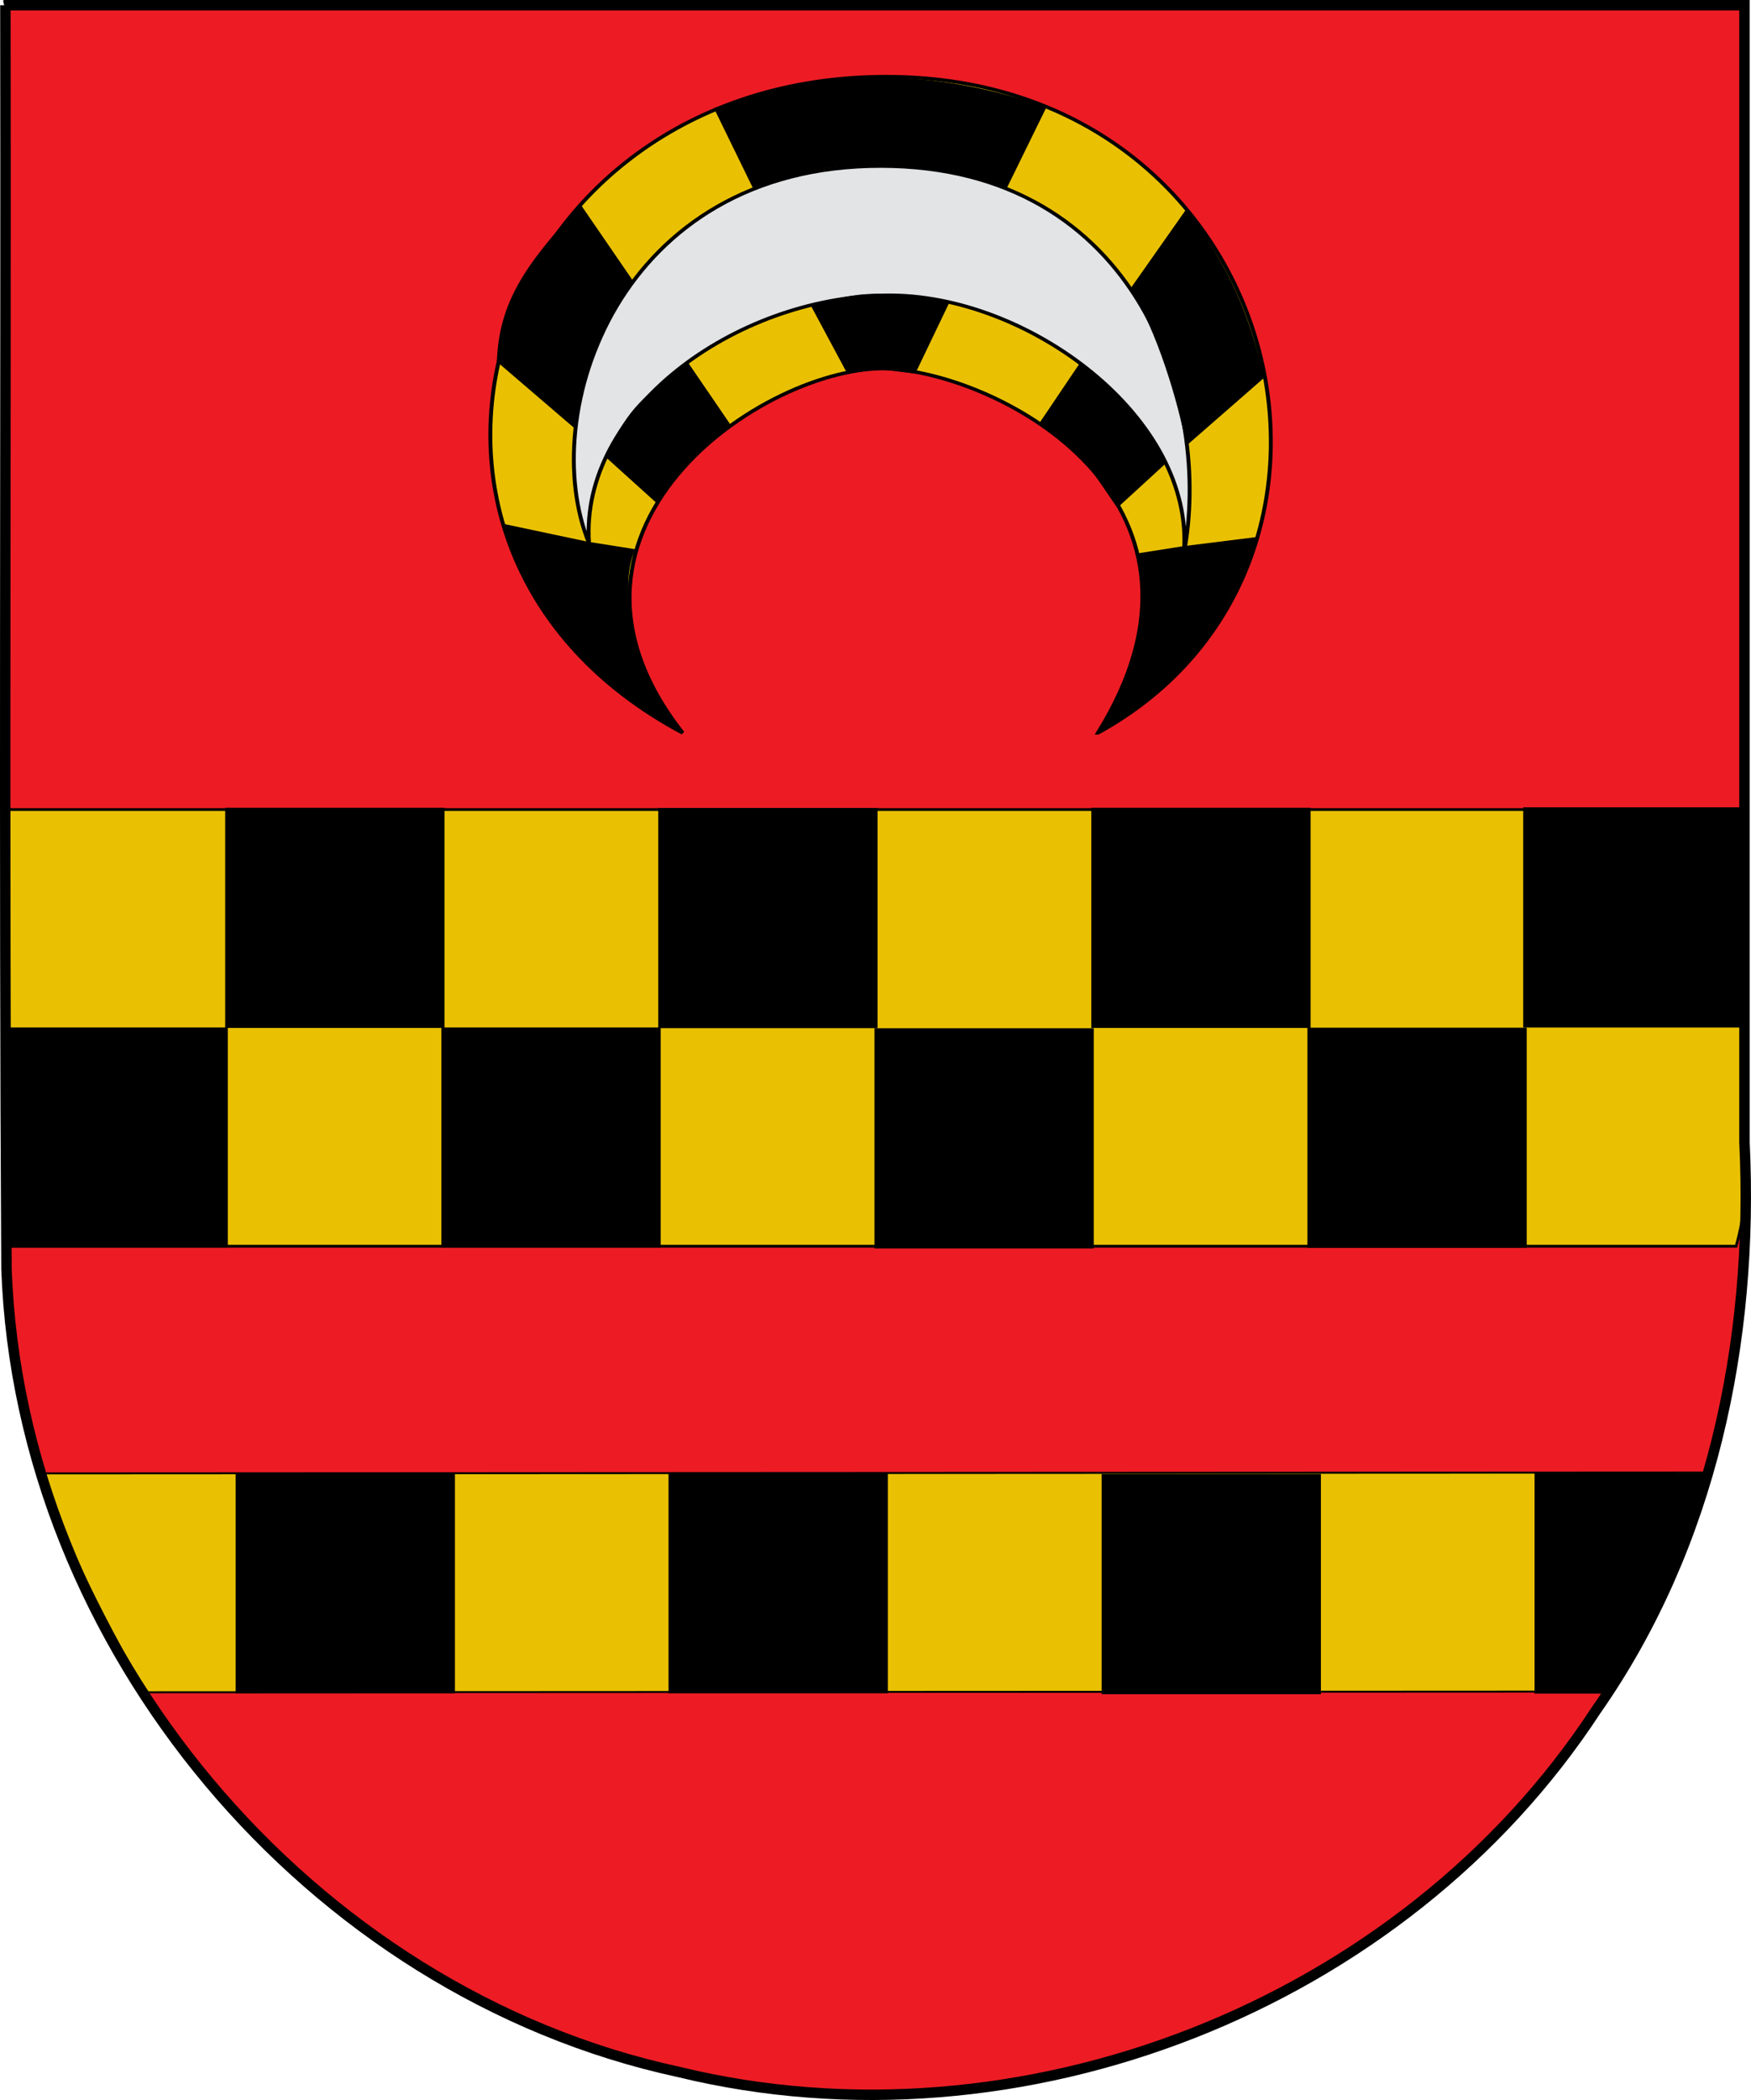 <?xml version="1.0" encoding="UTF-8" standalone="no"?>
<svg
   xmlns:dc="http://purl.org/dc/elements/1.1/"
   xmlns:cc="http://creativecommons.org/ns#"
   xmlns:rdf="http://www.w3.org/1999/02/22-rdf-syntax-ns#"
   xmlns:svg="http://www.w3.org/2000/svg"
   xmlns="http://www.w3.org/2000/svg"
   xmlns:xlink="http://www.w3.org/1999/xlink"
   xmlns:sodipodi="http://sodipodi.sourceforge.net/DTD/sodipodi-0.dtd"
   xmlns:inkscape="http://www.inkscape.org/namespaces/inkscape"
   inkscape:output_extension="org.inkscape.output.svg.inkscape"
   sodipodi:docname="Escudo_de_Javier (1).svg"
   version="1.0"
   inkscape:version="1.0 (4035a4fb49, 2020-05-01)"
   sodipodi:version="0.32"
   id="svg2"
   height="603.006"
   width="503">
  <defs
     id="defs4">
    <inkscape:perspective
       id="perspective249"
       inkscape:persp3d-origin="274.93008 : 26.327698 : 1"
       inkscape:vp_z="549.86017 : 188.8277 : 1"
       inkscape:vp_y="0 : 1000 : 0"
       inkscape:vp_x="0 : 188.8277 : 1"
       sodipodi:type="inkscape:persp3d" />
    <linearGradient
       id="linearGradient14631">
      <stop
         id="stop14633"
         offset="0"
         style="stop-color:#403800;stop-opacity:1;" />
      <stop
         style="stop-color:#c8af00;stop-opacity:1;"
         offset="0.5"
         id="stop14635" />
      <stop
         id="stop14637"
         offset="1"
         style="stop-color:#403900;stop-opacity:1;" />
    </linearGradient>
    <linearGradient
       id="linearGradient14640">
      <stop
         id="stop14642"
         offset="0"
         style="stop-color:#5d070b;stop-opacity:1;" />
      <stop
         style="stop-color:#ed1c24;stop-opacity:1;"
         offset="0.5"
         id="stop14644" />
      <stop
         id="stop14646"
         offset="1"
         style="stop-color:#5d070a;stop-opacity:1;" />
    </linearGradient>
    <linearGradient
       y2="700.106"
       x2="-136.183"
       y1="700.106"
       x1="-418.389"
       gradientTransform="matrix(1.177,0,0,1.177,1357.736,-538.661)"
       gradientUnits="userSpaceOnUse"
       id="linearGradient16273"
       xlink:href="#linearGradient8135"
       inkscape:collect="always" />
    <linearGradient
       y2="343.12"
       x2="416.203"
       y1="343.12"
       x1="133.797"
       gradientUnits="userSpaceOnUse"
       id="linearGradient41330"
       xlink:href="#linearGradient4476"
       inkscape:collect="always" />
    <linearGradient
       gradientTransform="translate(0,259.358)"
       y2="343.12"
       x2="416.203"
       y1="343.12"
       x1="133.797"
       gradientUnits="userSpaceOnUse"
       id="linearGradient42755"
       xlink:href="#linearGradient4476"
       inkscape:collect="always" />
    <linearGradient
       y2="343.12"
       x2="416.203"
       y1="343.12"
       x1="133.797"
       gradientTransform="translate(0,565.358)"
       gradientUnits="userSpaceOnUse"
       id="linearGradient44244"
       xlink:href="#linearGradient4476"
       inkscape:collect="always" />
    <linearGradient
       y2="343.12"
       x2="416.203"
       y1="343.12"
       x1="133.797"
       gradientTransform="translate(0,869.358)"
       gradientUnits="userSpaceOnUse"
       id="linearGradient46595"
       xlink:href="#linearGradient4476"
       inkscape:collect="always" />
    <linearGradient
       y2="343.12"
       x2="416.203"
       y1="343.12"
       x1="133.797"
       gradientTransform="translate(0,1052.117)"
       gradientUnits="userSpaceOnUse"
       id="linearGradient47099"
       xlink:href="#linearGradient4476"
       inkscape:collect="always" />
    <linearGradient
       id="linearGradient9120">
      <stop
         id="stop9122"
         offset="0"
         style="stop-color:#403800;stop-opacity:1;" />
      <stop
         style="stop-color:#c8af00;stop-opacity:1;"
         offset="0.5"
         id="stop9124" />
      <stop
         id="stop9126"
         offset="1"
         style="stop-color:#403900;stop-opacity:1;" />
    </linearGradient>
    <linearGradient
       gradientTransform="translate(563,278)"
       y2="343.12"
       x2="416.203"
       y1="343.12"
       x1="133.797"
       gradientUnits="userSpaceOnUse"
       id="linearGradient40949"
       xlink:href="#linearGradient4476"
       inkscape:collect="always" />
    <linearGradient
       id="linearGradient36935">
      <stop
         id="stop36937"
         offset="0"
         style="stop-color:#3c030b;stop-opacity:1;" />
      <stop
         style="stop-color:#ad1518;stop-opacity:1;"
         offset="0.5"
         id="stop16346" />
      <stop
         id="stop36939"
         offset="1"
         style="stop-color:#3b040a;stop-opacity:1;" />
    </linearGradient>
    <linearGradient
       y2="773.12"
       x2="416.103"
       y1="773.12"
       x1="133.897"
       gradientTransform="translate(0,204)"
       gradientUnits="userSpaceOnUse"
       id="linearGradient8153"
       xlink:href="#linearGradient36935"
       inkscape:collect="always" />
    <linearGradient
       y2="343.12"
       x2="416.203"
       y1="343.12"
       x1="133.797"
       gradientTransform="translate(0,112)"
       gradientUnits="userSpaceOnUse"
       id="linearGradient8549"
       xlink:href="#linearGradient4476"
       inkscape:collect="always" />
    <linearGradient
       y2="927.12"
       x2="416.103"
       y1="927.12"
       x1="133.897"
       gradientUnits="userSpaceOnUse"
       id="linearGradient8551"
       xlink:href="#linearGradient36935"
       inkscape:collect="always" />
    <linearGradient
       id="linearGradient4679">
      <stop
         id="stop4681"
         offset="0"
         style="stop-color:#403800;stop-opacity:1;" />
      <stop
         style="stop-color:#c8af00;stop-opacity:1;"
         offset="0.5"
         id="stop4683" />
      <stop
         id="stop4685"
         offset="1"
         style="stop-color:#403900;stop-opacity:1;" />
    </linearGradient>
    <clipPath
       id="id39">
      <path
         id="path19701"
         d="m 14684500,13624900 c 0,0 -243780,425750 -674920,593300 -431130,167630 -560790,219540 -1129170,91960 -568300,-127540 -584190,-236860 -801180,-251380 -216950,-14490 -247190,-44950 -247190,-44950 l 6030,-37170 c 490020,-326240 1016750,-518060 1606280,-623120 390030,-69530 681810,180900 1045300,227830 110460,14260 194850,43530 194850,43530 z" />
    </clipPath>
    <clipPath
       id="id38">
      <path
         id="path19698"
         d="m 14684500,13624900 c 0,0 -243780,425750 -674920,593300 -431130,167630 -560790,219540 -1129170,91960 -568300,-127540 -584190,-236860 -801180,-251380 -216950,-14490 -247190,-44950 -247190,-44950 l 6030,-37170 c 490020,-326240 1016750,-518060 1606280,-623120 390030,-69530 681810,180900 1045300,227830 110460,14260 194850,43530 194850,43530 z" />
    </clipPath>
    <clipPath
       id="id37">
      <path
         id="path19695"
         d="m 14450300,12388500 c 327610,-259250 1045990,-74640 1434090,-208150 124920,-42980 306240,-101850 306240,-101850 0,0 -33810,389970 -362550,734080 -328730,344150 -674480,601760 -1104540,670260 -430010,68450 -585950,-24370 -829610,-23850 -243610,520 -766450,15300 -766450,15300 16670,-128960 354970,-288210 439830,-386960 244430,-284550 588630,-465890 882990,-698830 z" />
    </clipPath>
    <clipPath
       id="id36">
      <path
         id="path19692"
         d="m 14450300,12388500 c 327610,-259250 1045990,-74640 1434090,-208150 124920,-42980 306240,-101850 306240,-101850 0,0 -33810,389970 -362550,734080 -328730,344150 -674480,601760 -1104540,670260 -430010,68450 -585950,-24370 -829610,-23850 -243610,520 -766450,15300 -766450,15300 16670,-128960 354970,-288210 439830,-386960 244430,-284550 588630,-465890 882990,-698830 z" />
    </clipPath>
    <clipPath
       id="id35">
      <path
         id="path19689"
         d="m 13692900,11728500 c 0,0 -430870,25650 -730960,298990 -300000,273250 -391540,354850 -512030,850780 -120620,495930 -40580,550970 -113510,726940 -73060,175970 -32910,412610 -32910,412610 l 189460,-193370 180540,-208540 c 0,0 635800,-652690 750820,-808030 206650,-279220 122600,-605800 227060,-909480 31750,-92300 41530,-169900 41530,-169900 z" />
    </clipPath>
    <clipPath
       id="id34">
      <path
         id="path19686"
         d="m 13692900,11728500 c 0,0 -430870,25650 -730960,298990 -300000,273250 -391540,354850 -512030,850780 -120620,495930 -40580,550970 -113510,726940 -73060,175970 -32910,412610 -32910,412610 l 189460,-193370 180540,-208540 c 0,0 635800,-652690 750820,-808030 206650,-279220 122600,-605800 227060,-909480 31750,-92300 41530,-169900 41530,-169900 z" />
    </clipPath>
    <clipPath
       id="id33">
      <path
         id="path19683"
         d="m 11216900,2958840 c 0,0 127080,-36270 253820,-207250 126650,-170900 290870,-343900 518620,-418540 227850,-74720 370180,-104630 634720,-83100 264680,21650 460000,-3910 460000,-3910 0,0 -58930,47010 -188600,243550 -129710,196640 -394600,408100 -666990,499760 -272510,91830 -457710,76700 -643030,61620 -185160,-15040 -368540,-92130 -368540,-92130 z" />
    </clipPath>
    <clipPath
       id="id32">
      <path
         id="path19680"
         d="m 11216900,2958840 c 0,0 127080,-36270 253820,-207250 126650,-170900 290870,-343900 518620,-418540 227850,-74720 370180,-104630 634720,-83100 264680,21650 460000,-3910 460000,-3910 0,0 -58930,47010 -188600,243550 -129710,196640 -394600,408100 -666990,499760 -272510,91830 -457710,76700 -643030,61620 -185160,-15040 -368540,-92130 -368540,-92130 z" />
    </clipPath>
    <clipPath
       id="id31">
      <path
         id="path19677"
         d="m 10942800,1832570 c 0,0 127000,36610 325380,-40910 198330,-77690 429710,-137120 662420,-79710 232620,57540 369140,107730 581820,266250 212720,158560 391710,240460 391710,240460 0,0 -74910,8600 -289490,106360 -214570,97840 -551710,136470 -831330,69740 -279620,-66740 -428460,-177770 -577340,-288680 -148970,-110950 -263170,-273510 -263170,-273510 z" />
    </clipPath>
    <clipPath
       id="id30">
      <path
         id="path19674"
         d="m 10942800,1832570 c 0,0 127000,36610 325380,-40910 198330,-77690 429710,-137120 662420,-79710 232620,57540 369140,107730 581820,266250 212720,158560 391710,240460 391710,240460 0,0 -74910,8600 -289490,106360 -214570,97840 -551710,136470 -831330,69740 -279620,-66740 -428460,-177770 -577340,-288680 -148970,-110950 -263170,-273510 -263170,-273510 z" />
    </clipPath>
    <clipPath
       id="id29">
      <path
         id="path19671"
         d="m 16131400,10733900 c 361900,-208970 1045730,77950 1449170,2190 129790,-24410 317830,-56330 317830,-56330 0,0 -90380,380890 -465810,673650 -375430,292810 -755080,497480 -1190520,502810 -435400,5320 -576180,-109150 -817290,-144000 -241110,-34890 -583500,223880 -583500,223880 35320,-125180 216210,-553640 314520,-638980 283410,-246050 650400,-375480 975600,-563220 z" />
    </clipPath>
    <clipPath
       id="id28">
      <path
         id="path19668"
         d="m 16131400,10733900 c 361900,-208970 1045730,77950 1449170,2190 129790,-24410 317830,-56330 317830,-56330 0,0 -90380,380890 -465810,673650 -375430,292810 -755080,497480 -1190520,502810 -435400,5320 -576180,-109150 -817290,-144000 -241110,-34890 -583500,223880 -583500,223880 35320,-125180 216210,-553640 314520,-638980 283410,-246050 650400,-375480 975600,-563220 z" />
    </clipPath>
    <clipPath
       id="id27">
      <path
         id="path19665"
         d="m 17887700,5978240 c 0,0 1290,925810 -266960,1361400 -268250,435560 -637350,685300 -906810,897320 -269370,212020 -469810,375180 -469810,375180 0,0 -25850,-529310 118290,-1001440 144190,-472120 347860,-666860 624340,-870200 276480,-203300 480980,-405990 602200,-497390 121180,-91360 298750,-264870 298750,-264870 z" />
    </clipPath>
    <clipPath
       id="id26">
      <path
         id="path19662"
         d="m 17887700,5978240 c 0,0 1290,925810 -266960,1361400 -268250,435560 -637350,685300 -906810,897320 -269370,212020 -469810,375180 -469810,375180 0,0 -25850,-529310 118290,-1001440 144190,-472120 347860,-666860 624340,-870200 276480,-203300 480980,-405990 602200,-497390 121180,-91360 298750,-264870 298750,-264870 z" />
    </clipPath>
    <clipPath
       id="id25">
      <path
         id="path19659"
         d="m 16911800,4552070 c 433590,643710 547530,1439870 87670,2095870 -258350,368390 -571400,526870 -634380,622650 -63020,95740 -112310,142490 -112310,142490 0,0 -183510,-492280 -133280,-841630 50190,-349400 179940,-715170 347340,-1114240 167450,-399030 266190,-553120 320940,-688520 54790,-135450 124020,-216620 124020,-216620 z" />
    </clipPath>
    <clipPath
       id="id24">
      <path
         id="path19656"
         d="m 16911800,4552070 c 433590,643710 547530,1439870 87670,2095870 -258350,368390 -571400,526870 -634380,622650 -63020,95740 -112310,142490 -112310,142490 0,0 -183510,-492280 -133280,-841630 50190,-349400 179940,-715170 347340,-1114240 167450,-399030 266190,-553120 320940,-688520 54790,-135450 124020,-216620 124020,-216620 z" />
    </clipPath>
    <clipPath
       id="id23">
      <path
         id="path19653"
         d="m 13618500,13165000 c 0,0 187310,-399500 54190,-673220 -133110,-273730 -330930,-428300 -323220,-1023960 7710,-597170 97880,-1003460 413860,-1568140 79570,447890 485670,767380 590440,1234080 73140,325720 940,714310 -50710,969430 -51610,255080 -105580,543750 -105580,543750 l -177360,279960 -258860,234840 z" />
    </clipPath>
    <clipPath
       id="id22">
      <path
         id="path19650"
         d="m 13618500,13165000 c 0,0 187310,-399500 54190,-673220 -133110,-273730 -330930,-428300 -323220,-1023960 7710,-597170 97880,-1003460 413860,-1568140 79570,447890 485670,767380 590440,1234080 73140,325720 940,714310 -50710,969430 -51610,255080 -105580,543750 -105580,543750 l -177360,279960 -258860,234840 z" />
    </clipPath>
    <clipPath
       id="id21">
      <path
         id="path19647"
         d="m 14636800,8617900 c 0,0 -251150,401650 -273550,760590 -22360,358980 -4570,637600 81120,893660 194540,581490 399080,861830 476060,1534070 l 553350,-964190 c 103340,-401220 -109640,-1177360 -326150,-1548880 -216430,-371530 -510830,-675250 -510830,-675250 z" />
    </clipPath>
    <clipPath
       id="id20">
      <path
         id="path19644"
         d="m 14636800,8617900 c 0,0 -251150,401650 -273550,760590 -22360,358980 -4570,637600 81120,893660 194540,581490 399080,861830 476060,1534070 l 553350,-964190 c 103340,-401220 -109640,-1177360 -326150,-1548880 -216430,-371530 -510830,-675250 -510830,-675250 z" />
    </clipPath>
    <clipPath
       id="id19">
      <path
         id="path19641"
         d="m 16890700,8377910 c 160430,564380 234350,1467590 -95370,1986500 -178350,280730 -553650,675810 -553650,675810 l -283070,195040 -954800,184690 c 0,0 602240,-1346190 960060,-1836230 282680,-387090 591770,-860280 926830,-1205810 z" />
    </clipPath>
    <clipPath
       id="id18">
      <path
         id="path19638"
         d="m 16890700,8377910 c 160430,564380 234350,1467590 -95370,1986500 -178350,280730 -553650,675810 -553650,675810 l -283070,195040 -954800,184690 c 0,0 602240,-1346190 960060,-1836230 282680,-387090 591770,-860280 926830,-1205810 z" />
    </clipPath>
    <clipPath
       id="id17">
      <path
         id="path19635"
         d="m 14817100,7359190 c 0,0 -174940,385370 -194540,749590 -19650,364180 -5040,572500 175760,864790 180840,292330 279880,421120 505910,662700 226000,241540 329820,410930 329820,410930 0,0 288360,-134800 265660,-604690 -22660,-469930 -127300,-694580 -390550,-1119090 -263170,-424420 -476880,-536920 -575880,-665750 -99030,-128780 -116180,-298480 -116180,-298480 z" />
    </clipPath>
    <clipPath
       id="id16">
      <path
         id="path19632"
         d="m 14817100,7359190 c 0,0 -174940,385370 -194540,749590 -19650,364180 -5040,572500 175760,864790 180840,292330 279880,421120 505910,662700 226000,241540 329820,410930 329820,410930 0,0 288360,-134800 265660,-604690 -22660,-469930 -127300,-694580 -390550,-1119090 -263170,-424420 -476880,-536920 -575880,-665750 -99030,-128780 -116180,-298480 -116180,-298480 z" />
    </clipPath>
    <clipPath
       id="id15">
      <path
         id="path19629"
         d="m 14778300,5948840 c 0,0 -34250,633780 84740,1029460 119020,395680 156970,625100 395850,838580 238780,213480 333680,278020 581690,423740 248000,145670 335880,71280 471320,218980 135440,147730 96500,116620 96500,116620 0,0 47860,-416300 -139450,-881640 -187300,-465290 -250720,-698190 -727900,-1064650 -477180,-366450 -762750,-681090 -762750,-681090 z" />
    </clipPath>
    <clipPath
       id="id14">
      <path
         id="path19626"
         d="m 14778300,5948840 c 0,0 -34250,633780 84740,1029460 119020,395680 156970,625100 395850,838580 238780,213480 333680,278020 581690,423740 248000,145670 335880,71280 471320,218980 135440,147730 96500,116620 96500,116620 0,0 47860,-416300 -139450,-881640 -187300,-465290 -250720,-698190 -727900,-1064650 -477180,-366450 -762750,-681090 -762750,-681090 z" />
    </clipPath>
    <clipPath
       id="id13">
      <path
         id="path19623"
         d="m 15415100,2266750 c 0,0 -342600,800500 -374350,1331370 -31750,530820 81030,1008310 343420,1421350 262350,413120 606460,504610 680210,777900 73710,273250 120450,547450 120450,547450 0,0 251370,-775930 265280,-1354870 13960,-578910 25590,-892810 -165030,-1432610 -190580,-539800 -375000,-717570 -543350,-901230 -168400,-183750 -326630,-389360 -326630,-389360 z" />
    </clipPath>
    <clipPath
       id="id12">
      <path
         id="path19620"
         d="m 15415100,2266750 c 0,0 -342600,800500 -374350,1331370 -31750,530820 81030,1008310 343420,1421350 262350,413120 606460,504610 680210,777900 73710,273250 120450,547450 120450,547450 0,0 251370,-775930 265280,-1354870 13960,-578910 25590,-892810 -165030,-1432610 -190580,-539800 -375000,-717570 -543350,-901230 -168400,-183750 -326630,-389360 -326630,-389360 z" />
    </clipPath>
    <clipPath
       id="id11">
      <path
         id="path19617"
         d="m 12394500,3395680 c 0,0 417350,548740 639930,626900 222550,78210 494030,165230 757410,83370 263340,-81860 483000,-123110 666350,-130630 183250,-7440 475150,101360 475150,101360 0,0 -310160,-511520 -653460,-641470 -835120,-316090 -1143820,116800 -1885380,-39530 z" />
    </clipPath>
    <clipPath
       id="id10">
      <path
         id="path19614"
         d="m 12394500,3395680 c 0,0 417350,548740 639930,626900 222550,78210 494030,165230 757410,83370 263340,-81860 483000,-123110 666350,-130630 183250,-7440 475150,101360 475150,101360 0,0 -310160,-511520 -653460,-641470 -835120,-316090 -1143820,116800 -1885380,-39530 z" />
    </clipPath>
    <clipPath
       id="id9">
      <path
         id="path19611"
         d="m 13855800,1063560 c 0,0 288930,172830 540040,456700 251060,283820 613480,605590 506340,1079640 -107220,474100 -248560,480420 -287420,739830 -38850,259420 12070,430490 12070,430490 0,0 -243830,-246700 -420750,-500320 -176890,-253610 -391120,-485220 -350920,-952360 40190,-467180 70780,-600480 64830,-830540 -5940,-230070 -64190,-423440 -64190,-423440 z" />
    </clipPath>
    <clipPath
       id="id8">
      <path
         id="path19608"
         d="m 13855800,1063560 c 0,0 288930,172830 540040,456700 251060,283820 613480,605590 506340,1079640 -107220,474100 -248560,480420 -287420,739830 -38850,259420 12070,430490 12070,430490 0,0 -243830,-246700 -420750,-500320 -176890,-253610 -391120,-485220 -350920,-952360 40190,-467180 70780,-600480 64830,-830540 -5940,-230070 -64190,-423440 -64190,-423440 z" />
    </clipPath>
    <clipPath
       id="id7">
      <path
         id="path19605"
         d="m 12245000,694180 c 0,0 18490,95830 136440,200200 118030,104420 235080,236690 275310,409000 40190,172360 52860,279010 19560,472210 -33340,193150 -27310,338440 -27310,338440 0,0 -30850,-46410 -167580,-154700 -136770,-108280 -275660,-316990 -325500,-523380 -49890,-206310 -26580,-341540 -3230,-476770 23350,-135230 92310,-265000 92310,-265000 z" />
    </clipPath>
    <clipPath
       id="id6">
      <path
         id="path19602"
         d="m 12245000,694180 c 0,0 18490,95830 136440,200200 118030,104420 235080,236690 275310,409000 40190,172360 52860,279010 19560,472210 -33340,193150 -27310,338440 -27310,338440 0,0 -30850,-46410 -167580,-154700 -136770,-108280 -275660,-316990 -325500,-523380 -49890,-206310 -26580,-341540 -3230,-476770 23350,-135230 92310,-265000 92310,-265000 z" />
    </clipPath>
    <clipPath
       id="id5">
      <path
         id="path19599"
         d="m 13581500,896020 c 0,0 -73750,109400 -60270,321510 13530,212190 -380,450120 -126300,653580 -125920,203430 -215530,317730 -431820,471310 -216340,153580 -349200,298600 -349200,298600 0,0 14650,-73730 -13140,-307410 -27780,-233680 38260,-565710 187390,-810950 149100,-245230 300480,-352700 451900,-460220 151460,-107550 341440,-166420 341440,-166420 z" />
    </clipPath>
    <clipPath
       id="id4">
      <path
         id="path19596"
         d="m 13581500,896020 c 0,0 -73750,109400 -60270,321510 13530,212190 -380,450120 -126300,653580 -125920,203430 -215530,317730 -431820,471310 -216340,153580 -349200,298600 -349200,298600 0,0 14650,-73730 -13140,-307410 -27780,-233680 38260,-565710 187390,-810950 149100,-245230 300480,-352700 451900,-460220 151460,-107550 341440,-166420 341440,-166420 z" />
    </clipPath>
    <clipPath
       id="id3">
      <path
         id="path19593"
         d="m 17905000,7712850 c 168520,651560 60740,1647200 -524010,2079400 -361860,267500 -703730,314770 -1004210,391560 -300430,76830 -496090,173470 -496090,173470 0,0 -54450,-75370 -20210,-332640 34250,-257270 476240,-795050 889620,-1200870 413430,-405860 836590,-748460 955830,-881240 119200,-132780 199070,-229680 199070,-229680 z" />
    </clipPath>
    <clipPath
       id="id2">
      <path
         id="path19590"
         d="m 17905000,7712850 c 168520,651560 60740,1647200 -524010,2079400 -361860,267500 -703730,314770 -1004210,391560 -300430,76830 -496090,173470 -496090,173470 0,0 -54450,-75370 -20210,-332640 34250,-257270 476240,-795050 889620,-1200870 413430,-405860 836590,-748460 955830,-881240 119200,-132780 199070,-229680 199070,-229680 z" />
    </clipPath>
    <clipPath
       id="id1">
      <path
         id="path19587"
         d="m 14186300,5152250 c 0,0 192520,531420 469520,807850 276950,276430 478730,433880 662120,497520 183380,63600 243430,71380 468350,106740 224910,35370 538010,235520 538010,235520 0,0 -93220,-443930 -285140,-653670 -191920,-209780 -342300,-390000 -783210,-603570 -440870,-213570 -539180,-210470 -748800,-250180 -209620,-39660 -320850,-140210 -320850,-140210 z" />
    </clipPath>
    <clipPath
       id="id0">
      <path
         id="path19584"
         d="m 14186300,5152250 c 0,0 192520,531420 469520,807850 276950,276430 478730,433880 662120,497520 183380,63600 243430,71380 468350,106740 224910,35370 538010,235520 538010,235520 0,0 -93220,-443930 -285140,-653670 -191920,-209780 -342300,-390000 -783210,-603570 -440870,-213570 -539180,-210470 -748800,-250180 -209620,-39660 -320850,-140210 -320850,-140210 z" />
    </clipPath>
    <linearGradient
       id="linearGradient4767">
      <stop
         id="stop4769"
         offset="0"
         style="stop-color:#5d070b;stop-opacity:1;" />
      <stop
         style="stop-color:#ed1c24;stop-opacity:1;"
         offset="0.5"
         id="stop4771" />
      <stop
         id="stop4773"
         offset="1"
         style="stop-color:#5d070a;stop-opacity:1;" />
    </linearGradient>
    <linearGradient
       inkscape:collect="always"
       xlink:href="#linearGradient4476"
       id="linearGradient2272"
       gradientUnits="userSpaceOnUse"
       gradientTransform="matrix(1.14,0,0,1.14,17.739,98.507)"
       x1="133.797"
       y1="343.12"
       x2="416.203"
       y2="343.12" />
    <linearGradient
       inkscape:collect="always"
       xlink:href="#linearGradient8135"
       id="linearGradient11920"
       gradientUnits="userSpaceOnUse"
       gradientTransform="matrix(1.177,0,0,1.177,657.882,-545.552)"
       x1="-418.389"
       y1="700.106"
       x2="-136.183"
       y2="700.106" />
    <linearGradient
       id="linearGradient8135">
      <stop
         style="stop-color:#5d070b;stop-opacity:1;"
         offset="0"
         id="stop8137" />
      <stop
         id="stop8139"
         offset="0.5"
         style="stop-color:#ed1c24;stop-opacity:1;" />
      <stop
         style="stop-color:#5d070a;stop-opacity:1;"
         offset="1"
         id="stop8141" />
    </linearGradient>
    <linearGradient
       id="linearGradient4476">
      <stop
         style="stop-color:#403800;stop-opacity:1;"
         offset="0"
         id="stop4478" />
      <stop
         id="stop3321"
         offset="0.5"
         style="stop-color:#c8af00;stop-opacity:1;" />
      <stop
         style="stop-color:#403900;stop-opacity:1;"
         offset="1"
         id="stop4480" />
    </linearGradient>
  </defs>
  <sodipodi:namedview
     inkscape:window-maximized="1"
     fit-margin-bottom="0"
     fit-margin-right="0"
     fit-margin-left="0"
     fit-margin-top="0"
     inkscape:document-rotation="0"
     showgrid="false"
     height="975px"
     width="549.86px"
     inkscape:guide-bbox="true"
     showguides="true"
     inkscape:window-y="-8"
     inkscape:window-x="-8"
     inkscape:window-height="1009"
     inkscape:window-width="1920"
     inkscape:current-layer="layer1"
     inkscape:document-units="px"
     inkscape:cy="175.64309"
     inkscape:cx="171.18228"
     inkscape:zoom="0.39692308"
     inkscape:pageshadow="2"
     inkscape:pageopacity="0.0"
     borderopacity="1.0"
     bordercolor="#666666"
     pagecolor="#ffffff"
     id="base" />
  <g
     transform="translate(-390.364,-146.258)"
     id="layer1"
     inkscape:groupmode="layer"
     inkscape:label="Capa 1">
    <g
       inkscape:label="Escudo"
       id="g4781"
       transform="matrix(1,0,0,0.998,-1527.411,-290.85)"
       style="display:inline" />
    <g
       id="g4783"
       inkscape:label="Piezas"
       style="display:inline"
       transform="matrix(1,0,0,0.998,-1470.982,-367.304)" />
    <g
       id="layer2"
       inkscape:label="Ornamento"
       transform="matrix(1,0,0,0.998,-1470.982,-367.304)" />
    <g
       id="g4983"
       inkscape:label="Borde 3px"
       style="display:inline"
       transform="matrix(1,0,0,0.998,-1470.982,-367.304)" />
    <path
       style="display:inline;overflow:visible;visibility:visible;fill:#ed1c24;fill-opacity:1;fill-rule:evenodd;stroke:none;stroke-width:3;stroke-linecap:butt;stroke-linejoin:miter;stroke-miterlimit:4;stroke-dasharray:none;stroke-dashoffset:0;stroke-opacity:1;marker:none;marker-start:none;marker-mid:none;marker-end:none;enable-background:accumulate"
       d="m 391.915,147.758 c 0.205,120.946 -0.412,241.906 0.313,362.844 3.855,108.537 86.961,207.672 193.086,230.594 98.179,23.91 208.088,-19.059 263.504,-103.794 33.188,-47.39 45.411,-106.037 42.674,-163.124 0,-108.84 0,-217.68 0,-326.519 -166.526,0 -333.052,0 -499.577,0 z"
       id="path2894" />
    <g
       transform="matrix(1.119,0,0,1,-69.449,142.26)"
       id="g3404">
      <path
         d="M 692.777,214.431 C 771.254,166.213 741.029,26.077 638.494,26 535.959,25.922 497.74,161.706 586.157,214.431 c -42.059,-59.781 23.921,-107.484 54.372,-104.465 30.451,3.019 88.171,39.854 52.247,104.465 z"
         id="path2327"
         style="fill:#eac102;fill-opacity:1;stroke:#000000;stroke-opacity:1" />
      <path
         d="m 714.827,162.913 c 7.251,-42.314 -11.038,-111.18 -77.817,-111.229 -67.372,-0.049 -88.448,71.198 -74.886,108.282 -2.398,-38.131 37.31,-70.558 76.303,-71.178 36.176,-0.595 79.375,35.174 76.401,74.125 z"
         id="path2323"
         style="fill:#e3e4e5;fill-opacity:1;stroke:#000000;stroke-opacity:1"
         sodipodi:nodetypes="cscscc" />
    </g>
    <path
       sodipodi:nodetypes="ccccc"
       style="fill:#000000;fill-opacity:1;fill-rule:evenodd;stroke:none;stroke-width:45.77;stroke-miterlimit:4;stroke-dasharray:none;stroke-opacity:1"
       id="path3402"
       d="m 606.929,200.83 c 30.818,-15.33 73.634,-1.377 72.383,0 l 11.699,-23.875 c -29.75,-9.845 -57.692,-12.496 -95.57,0.343 z"
       class="fil2" />
    <path
       class="fil2"
       d="m 555.72,269.502 c 1.245,-12.478 8.424,-31.211 16.66,-42.341 l -15.325,-22.332 c -12.661,14.643 -23.39,25.768 -23.948,45.28 z"
       id="path3428"
       style="fill:#000000;fill-opacity:1;fill-rule:evenodd;stroke:none;stroke-width:45.77;stroke-miterlimit:4;stroke-dasharray:none;stroke-opacity:1"
       sodipodi:nodetypes="ccccc" />
    <path
       sodipodi:nodetypes="ccccc"
       style="fill:#000000;fill-opacity:1;fill-rule:evenodd;stroke:none;stroke-width:45.77;stroke-miterlimit:4;stroke-dasharray:none;stroke-opacity:1"
       id="path3430"
       d="m 731.137,274.26 c -2.335,-12.818 -8.652,-33.578 -16.095,-45.049 l 16.109,-22.91 c 13.087,17.971 17.644,29.537 22.465,48.335 z"
       class="fil2" />
    <path
       class="fil2"
       d="m 633.363,252.795 c 13.969,-0.27 5.692,-0.998 19.919,0.757 l 9.766,-20.369 c -16.249,-2.178 -21.533,-4.827 -39.748,0.852 z"
       id="path3432"
       style="fill:#000000;fill-opacity:1;fill-rule:evenodd;stroke:none;stroke-width:45.77;stroke-miterlimit:4;stroke-dasharray:none;stroke-opacity:1"
       sodipodi:nodetypes="ccccc" />
    <path
       sodipodi:nodetypes="ccccc"
       style="fill:#000000;fill-opacity:1;fill-rule:evenodd;stroke:none;stroke-width:45.77;stroke-miterlimit:4;stroke-dasharray:none;stroke-opacity:1"
       id="path3434"
       d="m 578.79,290.535 c 7.544,-10.773 9.686,-13.554 21.608,-22.053 l -12.612,-18.455 c -13.185,11.332 -15.674,11.563 -23.678,27.254 z"
       class="fil2" />
    <path
       class="fil2"
       d="m 711.327,292.083 c -7.544,-10.773 -10.09,-16.33 -22.506,-24.149 l 11.753,-17.429 c 10.904,9.409 17.386,13.108 24.695,28.799 z"
       id="path3436"
       style="fill:#000000;fill-opacity:1;fill-rule:evenodd;stroke:none;stroke-width:45.77;stroke-miterlimit:4;stroke-dasharray:none;stroke-opacity:1"
       sodipodi:nodetypes="ccccc" />
    <path
       sodipodi:nodetypes="ccccc"
       style="fill:#000000;fill-opacity:1;fill-rule:evenodd;stroke:none;stroke-width:45.77;stroke-miterlimit:4;stroke-dasharray:none;stroke-opacity:1"
       id="path3438"
       d="m 585.459,355.749 c -10.889,-12.868 -18.505,-39.405 -12.577,-51.782 l -13.586,-2.139 -24.721,-5.232 c 12.406,34.093 34.332,51.313 50.885,59.154 z"
       class="fil2" />
    <path
       class="fil2"
       d="m 705.78,356.277 c 9.603,-12.45 16.167,-38.569 10.941,-51.051 l 13.586,-2.139 21.169,-2.639 c -10.695,32.287 -30.044,46.864 -45.695,55.83 z"
       id="path3440"
       style="fill:#000000;fill-opacity:1;fill-rule:evenodd;stroke:none;stroke-width:45.77;stroke-miterlimit:4;stroke-dasharray:none;stroke-opacity:1"
       sodipodi:nodetypes="ccccc" />
    <g
       transform="translate(4.653,142.26)"
       id="g3455">
      <path
         style="fill:#eac102;fill-opacity:1;fill-rule:evenodd;stroke:#000000;stroke-width:0.794;stroke-miterlimit:4;stroke-dasharray:none;stroke-opacity:1"
         d="m 386.891,236.453 c -0.024,35.091 0.01,70.176 0.344,105.263 0.382,6.776 -0.443,13.503 1.438,20.122 h 495.766 c 4.047,-14.154 3.343,-28.67 2.251,-43.024 0,-27.453 0,-54.909 0,-82.362 z"
         id="rect5264"
         sodipodi:nodetypes="ccccccc" />
      <path
         style="fill:#000000;fill-opacity:1;fill-rule:evenodd;stroke:none;stroke-width:45.77;stroke-miterlimit:4;stroke-dasharray:none;stroke-opacity:1"
         id="path2303"
         d="m 450.396,299.163 h 62.996 v -63.224 h -62.996 z"
         class="fil2" />
      <path
         style="fill:#000000;fill-opacity:1;fill-rule:evenodd;stroke:none;stroke-width:45.77;stroke-miterlimit:4;stroke-dasharray:none;stroke-opacity:1"
         id="path2305"
         d="M 699.205,299.163 H 762.201 V 235.939 H 699.205 Z"
         class="fil2" />
      <path
         style="fill:#000000;fill-opacity:1;fill-rule:evenodd;stroke:none;stroke-width:45.77;stroke-miterlimit:4;stroke-dasharray:none;stroke-opacity:1"
         id="path2307"
         d="m 574.801,299.226 h 62.996 v -63.224 h -62.996 z"
         class="fil2" />
      <path
         style="fill:#000000;fill-opacity:1;fill-rule:evenodd;stroke:none;stroke-width:45.77;stroke-miterlimit:4;stroke-dasharray:none;stroke-opacity:1"
         id="path2311"
         d="m 512.51,362.211 h 62.996 V 299.031 h -62.996 z"
         class="fil2" />
      <path
         style="fill:#000000;fill-opacity:1;fill-rule:evenodd;stroke:none;stroke-width:45.77;stroke-miterlimit:4;stroke-dasharray:none;stroke-opacity:1"
         id="path2313"
         d="m 636.915,362.475 h 62.996 v -63.224 h -62.996 z"
         class="fil2" />
      <path
         class="fil2"
         d="m 761.284,362.314 h 62.996 v -63.224 h -62.996 z"
         id="path2387"
         style="fill:#000000;fill-opacity:1;fill-rule:evenodd;stroke:none;stroke-width:45.77;stroke-miterlimit:4;stroke-dasharray:none;stroke-opacity:1" />
      <path
         class="fil2"
         d="m 823.27,299.041 h 62.996 v -63.224 h -62.996 z"
         id="path2389"
         style="fill:#000000;fill-opacity:1;fill-rule:evenodd;stroke:none;stroke-width:45.77;stroke-miterlimit:4;stroke-dasharray:none;stroke-opacity:1" />
      <path
         class="fil2"
         d="M 388.156,362.211 H 451.152 V 299.031 h -62.996 z"
         id="path2391"
         style="fill:#000000;fill-opacity:1;fill-rule:evenodd;stroke:none;stroke-width:45.77;stroke-miterlimit:4;stroke-dasharray:none;stroke-opacity:1" />
    </g>
    <g
       transform="translate(5.902,176.26)"
       id="g2425">
      <path
         sodipodi:nodetypes="ccccccc"
         id="path2411"
         d="m 397.483,393.073 c 1.903,15.454 26.571,59.468 28.867,62.844 h 0.42 l 418.932,-0.204 c 12.395,-19.87 21.648,-41.104 28.917,-62.885 l -477.766,0.245 z"
         style="fill:#eac102;fill-opacity:1;fill-rule:evenodd;stroke:#000000;stroke-width:0.564;stroke-miterlimit:4;stroke-dasharray:none;stroke-opacity:1" />
      <path
         class="fil2"
         d="m 576.51,456.211 h 62.996 V 393.031 h -62.996 z"
         id="path2403"
         style="fill:#000000;fill-opacity:1;fill-rule:evenodd;stroke:none;stroke-width:45.77;stroke-miterlimit:4;stroke-dasharray:none;stroke-opacity:1" />
      <path
         class="fil2"
         d="m 700.915,456.475 h 62.996 v -63.224 h -62.996 z"
         id="path2405"
         style="fill:#000000;fill-opacity:1;fill-rule:evenodd;stroke:none;stroke-width:45.77;stroke-miterlimit:4;stroke-dasharray:none;stroke-opacity:1" />
      <path
         sodipodi:nodetypes="ccccc"
         style="fill:#000000;fill-opacity:1;fill-rule:evenodd;stroke:none;stroke-width:45.77;stroke-miterlimit:4;stroke-dasharray:none;stroke-opacity:1"
         id="path2407"
         d="m 825.284,456.314 h 20.909 c 11.221,-19.199 20.541,-40.774 29.161,-63.224 h -50.07 z"
         class="fil2" />
      <path
         style="fill:#000000;fill-opacity:1;fill-rule:evenodd;stroke:none;stroke-width:45.77;stroke-miterlimit:4;stroke-dasharray:none;stroke-opacity:1"
         id="path2409"
         d="M 452.156,456.211 H 515.152 V 393.031 h -62.996 z"
         class="fil2" />
    </g>
    <path
       style="display:inline;overflow:visible;visibility:visible;fill:none;fill-opacity:1;fill-rule:evenodd;stroke:#000000;stroke-width:3;stroke-linecap:butt;stroke-linejoin:miter;stroke-miterlimit:4;stroke-dasharray:none;stroke-dashoffset:0;stroke-opacity:1;marker:none;marker-start:none;marker-mid:none;marker-end:none;enable-background:accumulate"
       d="m 391.915,147.758 c 0.205,120.946 -0.412,241.906 0.313,362.844 3.855,108.537 86.961,207.672 193.086,230.594 98.179,23.91 208.088,-19.059 263.504,-103.794 33.188,-47.39 45.411,-106.037 42.674,-163.124 0,-108.84 0,-217.68 0,-326.519 -166.526,0 -333.052,0 -499.578,0 z"
       id="path4255" />
  </g>
</svg>
